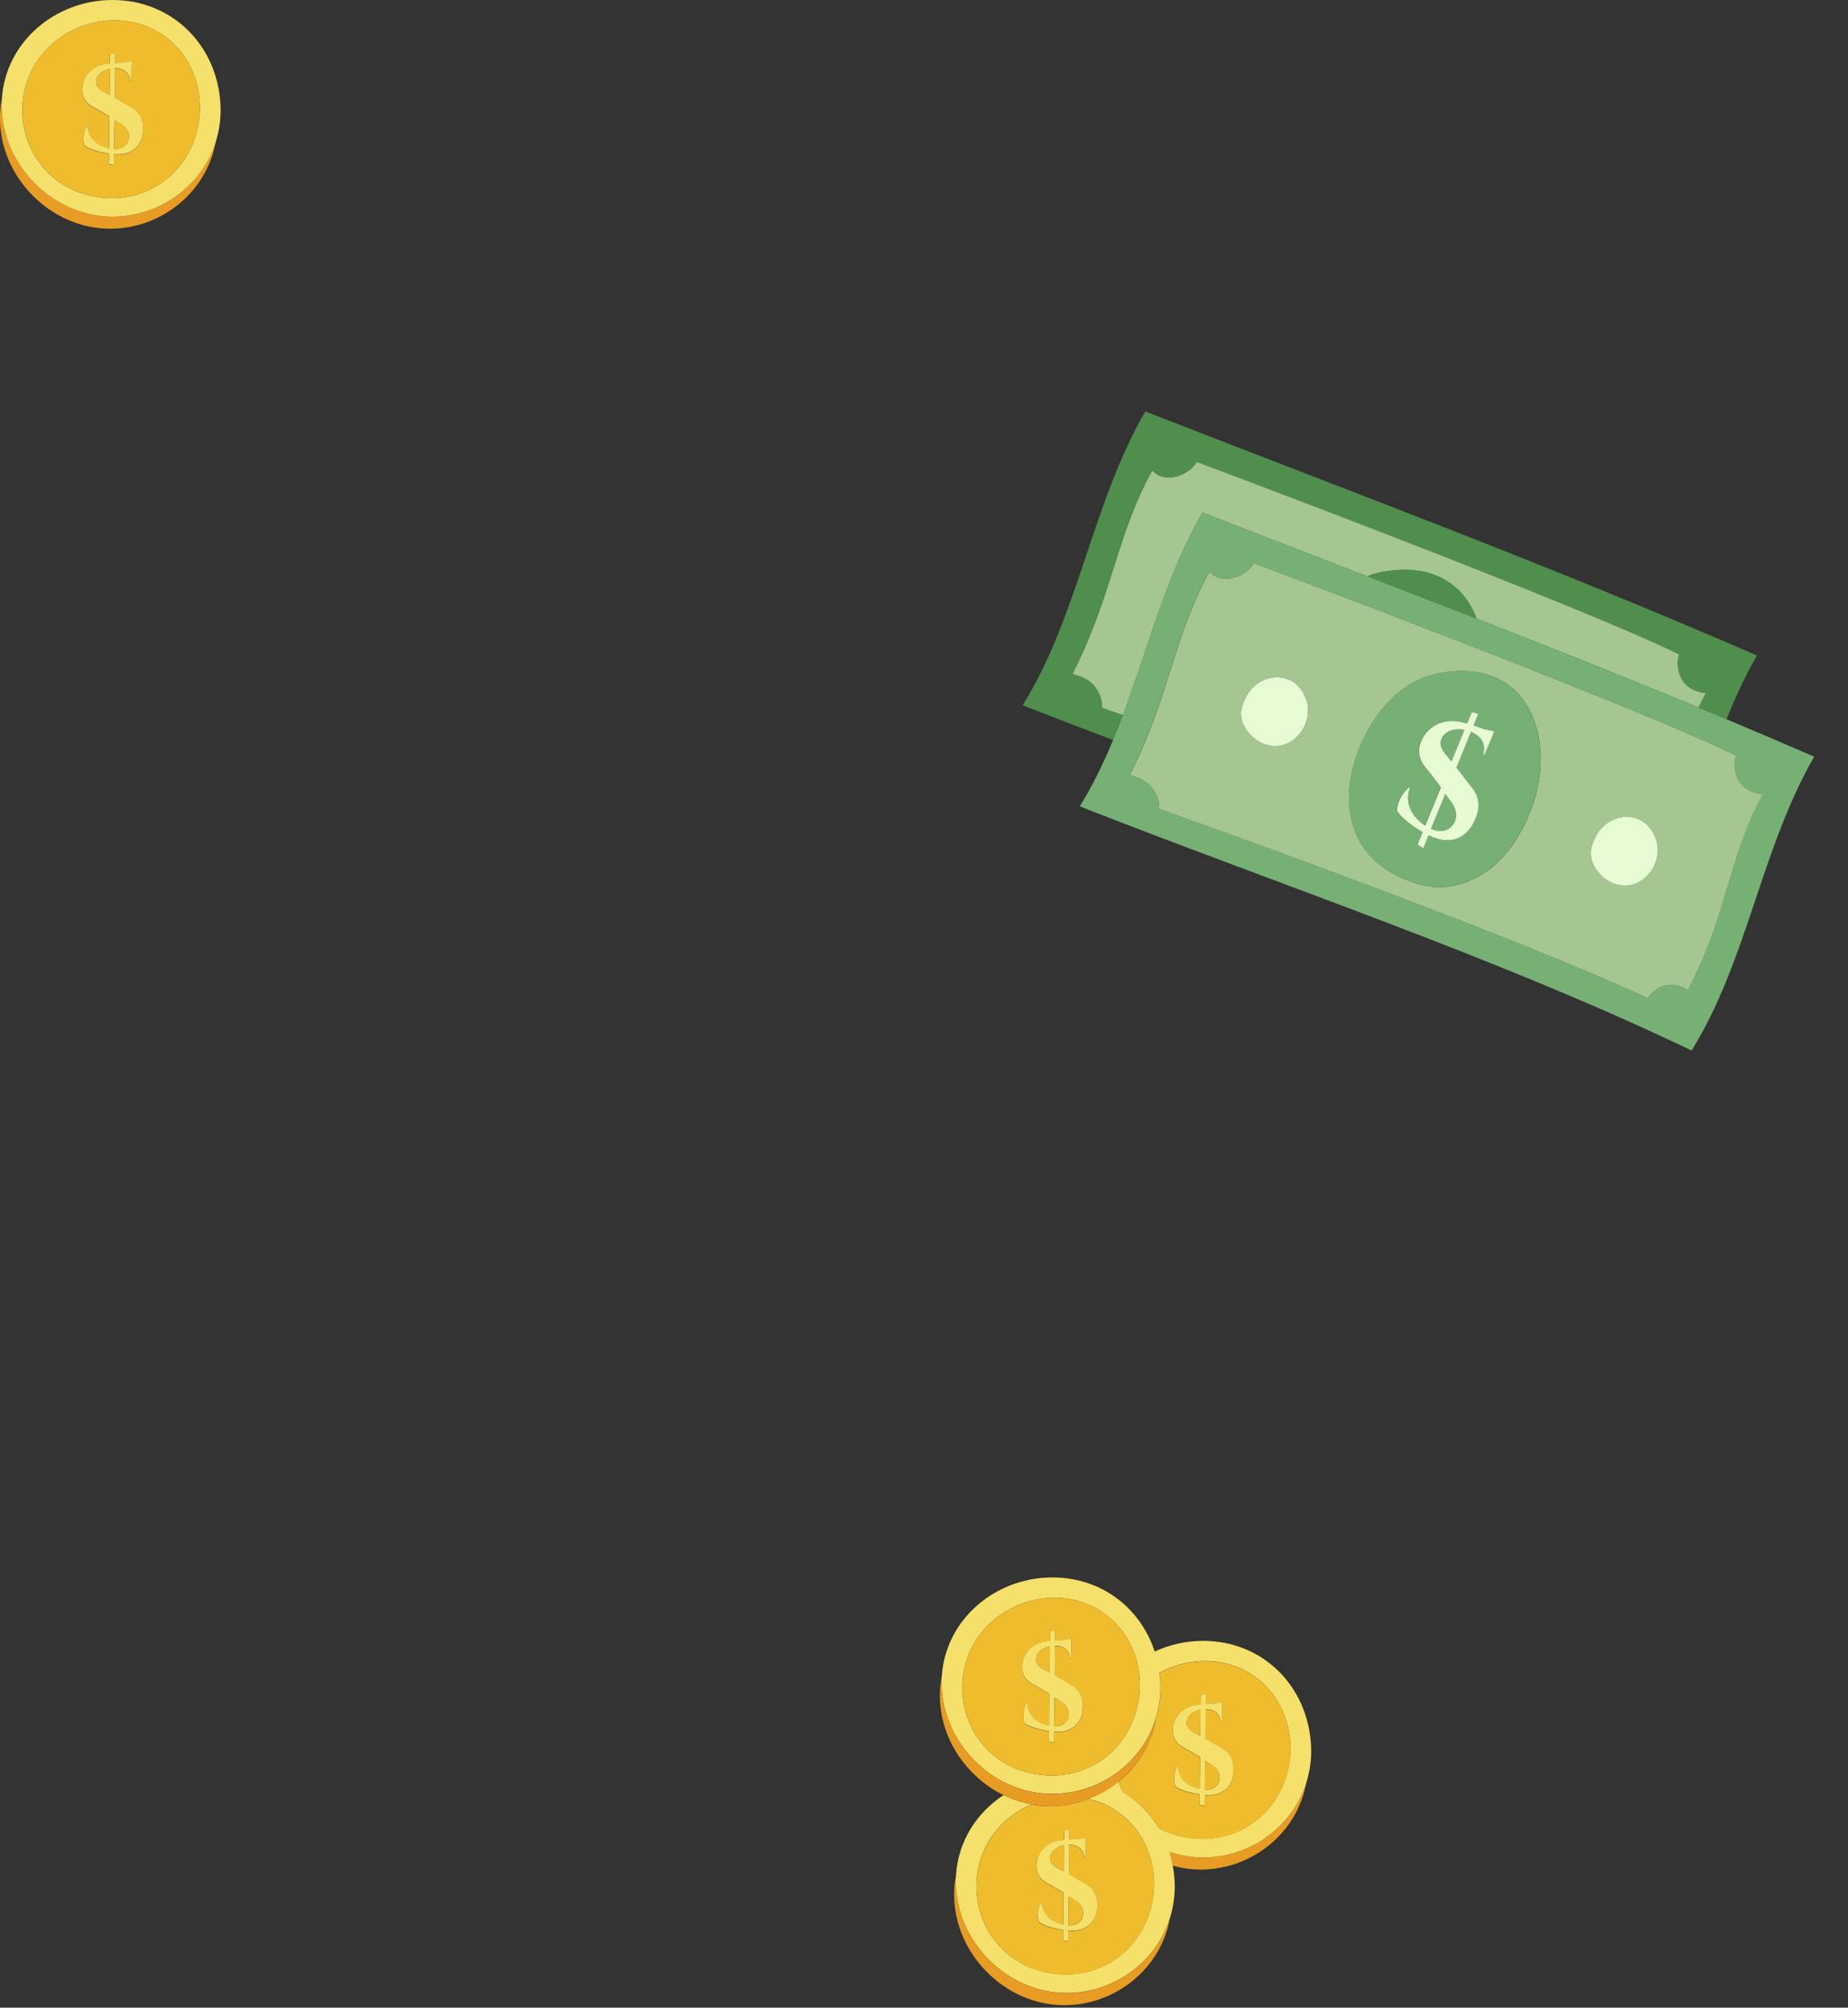 <svg width="116" height="126" viewBox="0 0 116 126" fill="none" xmlns="http://www.w3.org/2000/svg">
<rect x="0" y="0" width="116" height="126" fill="#333333" stroke="none"/>
<g clip-path="url(#clip0_17293_103714)">
<path d="M7.06 13.595C3.315 13.595 0.1 10.345 0.1 6.6C0.1 6.46 0.115 6.32 0.12 6.18C0.04 6.575 -0.005 6.985 -0.005 7.41C-0.005 11.13 3.185 14.355 6.905 14.355C10.125 14.355 12.97 12.07 13.54 8.9C12.67 11.67 10.02 13.595 7.055 13.595H7.06Z" fill="#E89C24"/>
<path d="M7.06 0C10.805 0 13.64 2.825 13.84 6.565C13.885 7.39 13.77 8.17 13.545 8.9C12.675 11.67 10.025 13.595 7.06 13.595C3.315 13.595 0.1 10.345 0.1 6.6C0.1 6.46 0.115 6.32 0.12 6.18C0.355 2.645 3.46 0 7.06 0ZM9.185 1.65C6.335 0.535 2.9 2.015 1.785 4.87C0.67 7.72 2.04 11.11 5.12 12.125C8.03 13.085 11.025 11.765 12.14 8.915C13.255 6.065 12.035 2.765 9.185 1.65Z" fill="#F5E06B"/>
<path d="M6.03 5.16C6.03 5.47 6.28 5.65 6.62 5.82C6.705 5.87 6.79 5.915 6.88 5.965C6.885 5.42 6.89 4.87 6.895 4.32C6.36 4.42 6.02 4.775 6.03 5.16Z" fill="#EEBC2D"/>
<path d="M12.14 8.915C11.025 11.765 8.03 13.085 5.12 12.125C2.045 11.11 0.675 7.72 1.785 4.87C2.9 2.015 6.335 0.535 9.185 1.65C12.035 2.765 13.255 6.065 12.14 8.915ZM8.97 8.03C8.96 7.385 8.67 6.97 8.18 6.725C7.855 6.54 7.53 6.345 7.205 6.155C7.21 5.54 7.215 4.92 7.22 4.295C7.77 4.295 8.125 4.58 8.16 5.09C8.185 5.09 8.21 5.08 8.235 5.08C8.24 4.725 8.245 4.37 8.255 4.015C8.255 3.995 8.255 3.97 8.255 3.95C8.255 3.915 8.255 3.88 8.255 3.845C8.095 3.88 7.935 3.915 7.77 3.945C7.6 3.95 7.405 3.96 7.22 3.975C7.22 3.77 7.22 3.565 7.22 3.36C7.115 3.375 7.005 3.39 6.9 3.405C6.9 3.605 6.9 3.8 6.895 4C6.82 4.01 6.745 4.02 6.665 4.03C5.76 4.145 5.17 4.81 5.155 5.59C5.135 6.135 5.405 6.54 5.985 6.81C6.275 6.97 6.57 7.145 6.86 7.33C6.855 8 6.845 8.665 6.84 9.325C6.005 9.155 5.48 8.61 5.49 7.91C5.465 7.91 5.445 7.91 5.42 7.915C5.235 8.255 5.17 8.87 5.315 9.16C5.585 9.38 6.155 9.555 6.835 9.66C6.835 9.875 6.83 10.09 6.825 10.31C6.935 10.33 7.04 10.355 7.15 10.375C7.15 10.15 7.155 9.925 7.16 9.695C8.32 9.8 8.99 9.125 8.965 8.045L8.97 8.03Z" fill="#EEBC2D"/>
<path d="M7.42 7.675C7.345 7.625 7.27 7.575 7.19 7.525C7.185 8.135 7.18 8.745 7.17 9.345C7.795 9.365 8.13 8.99 8.1 8.515C8.08 8.195 7.885 7.93 7.415 7.67L7.42 7.675Z" fill="#EEBC2D"/>
<path d="M8.97 8.03C8.995 9.11 8.325 9.785 7.165 9.68C7.165 9.905 7.16 10.135 7.155 10.36C7.045 10.34 6.94 10.315 6.83 10.295C6.83 10.08 6.835 9.865 6.84 9.645C6.16 9.54 5.595 9.36 5.32 9.145C5.17 8.855 5.24 8.24 5.425 7.9C5.45 7.9 5.47 7.9 5.495 7.895C5.49 8.595 6.015 9.14 6.845 9.31C6.85 8.65 6.86 7.985 6.865 7.315C6.57 7.13 6.28 6.955 5.99 6.795C5.41 6.525 5.135 6.125 5.16 5.575C5.175 4.795 5.765 4.13 6.67 4.015C6.745 4.005 6.82 3.995 6.9 3.985C6.9 3.79 6.9 3.59 6.905 3.39C7.01 3.375 7.12 3.36 7.225 3.345C7.225 3.55 7.225 3.755 7.225 3.96C7.41 3.95 7.605 3.94 7.775 3.93C7.935 3.9 8.1 3.87 8.26 3.83C8.26 3.865 8.26 3.9 8.26 3.935C8.26 3.955 8.26 3.98 8.26 4C8.255 4.355 8.25 4.71 8.24 5.065C8.215 5.065 8.19 5.075 8.165 5.075C8.13 4.57 7.775 4.285 7.225 4.28C7.22 4.905 7.215 5.525 7.21 6.14C7.535 6.33 7.86 6.525 8.185 6.71C8.675 6.955 8.965 7.37 8.975 8.015L8.97 8.03ZM6.895 4.32C6.36 4.42 6.02 4.775 6.03 5.16C6.03 5.47 6.28 5.65 6.62 5.82C6.705 5.87 6.79 5.915 6.88 5.965C6.885 5.42 6.89 4.87 6.895 4.32ZM8.1 8.52C8.08 8.2 7.885 7.935 7.415 7.675C7.34 7.625 7.265 7.575 7.185 7.525C7.18 8.135 7.175 8.745 7.165 9.345C7.79 9.365 8.125 8.99 8.095 8.515L8.1 8.52Z" fill="#F5E06B"/>
</g>
<g clip-path="url(#clip1_17293_103714)">
<path d="M70.486 44.883C69.646 44.586 69.165 44.415 69.165 44.415C69.203 43.618 68.694 42.817 67.954 42.511C67.75 42.43 67.537 42.355 67.321 42.291C69.884 37.203 70.045 33.655 72.321 29.53C72.562 29.804 72.962 29.974 73.323 29.973C74.034 29.971 74.736 29.589 75.125 28.991C75.125 28.991 98.887 37.869 105.39 41.066C105.214 41.615 105.294 42.239 105.61 42.715C105.92 43.194 106.504 43.443 107.069 43.497C106.902 43.807 106.75 44.107 106.61 44.406C107.196 44.651 107.786 44.897 108.377 45.144C108.927 43.764 109.544 42.422 110.288 41.136C96.957 35.354 84.76 30.843 71.89 25.821C68.544 31.603 67.712 38.587 64.193 44.262C66.077 45.003 67.969 45.725 69.868 46.445C70.08 45.927 70.287 45.407 70.486 44.883Z" fill="#508E4E"/>
<path d="M105.615 42.717C105.305 42.238 105.221 41.612 105.395 41.068C98.892 37.871 75.13 28.993 75.13 28.993C74.741 29.591 74.039 29.973 73.328 29.975C72.967 29.976 72.562 29.804 72.326 29.532C70.052 33.653 69.891 37.2 67.326 42.293C67.538 42.355 67.75 42.43 67.959 42.513C68.699 42.819 69.208 43.62 69.17 44.417C69.17 44.417 69.646 44.586 70.49 44.885C72.086 40.617 73.199 36.114 75.483 32.17C78.972 33.53 82.407 34.852 85.831 36.175C85.931 36.139 86.025 36.091 86.124 36.06C86.48 35.949 86.842 35.878 87.213 35.827C89.401 35.51 91.447 36.251 92.462 38.309C92.546 38.477 92.605 38.651 92.671 38.823C97.27 40.615 101.889 42.447 106.614 44.408C106.755 44.109 106.909 43.804 107.074 43.498C106.507 43.45 105.929 43.198 105.615 42.717Z" fill="#A5C591"/>
<path d="M87.208 35.825C86.843 35.878 86.476 35.947 86.119 36.058C86.016 36.087 85.922 36.136 85.826 36.173C88.108 37.051 90.388 37.934 92.671 38.823C92.605 38.651 92.546 38.477 92.462 38.309C91.449 36.247 89.397 35.508 87.213 35.827L87.208 35.825Z" fill="#508E4E"/>
<path d="M67.776 50.611C68.595 49.286 69.272 47.887 69.868 46.445C70.081 45.927 70.288 45.407 70.486 44.883C72.082 40.615 73.195 36.112 75.479 32.168C78.968 33.528 82.403 34.85 85.826 36.173C88.109 37.051 90.389 37.934 92.672 38.823C97.27 40.615 101.89 42.447 106.615 44.408C107.201 44.653 107.792 44.899 108.382 45.145C110.195 45.906 112.026 46.685 113.88 47.49C110.534 53.271 109.702 60.255 106.183 65.93C93.952 60.076 80.637 55.657 67.787 50.61L67.776 50.611ZM70.908 48.642C71.12 48.705 71.335 48.775 71.542 48.863C72.281 49.168 72.791 49.969 72.752 50.767C72.752 50.767 93.696 58.154 103.434 62.648C103.678 62.239 104.101 61.934 104.577 61.833C105.053 61.733 105.53 61.874 105.937 62.15C108.488 57.294 108.425 53.97 110.652 49.846C110.085 49.797 109.507 49.545 109.193 49.065C108.883 48.586 108.799 47.96 108.973 47.416C102.47 44.218 78.708 35.34 78.708 35.34C78.319 35.939 77.617 36.321 76.906 36.322C76.545 36.324 76.14 36.151 75.904 35.88C73.63 40 73.468 43.548 70.904 48.64L70.908 48.642Z" fill="#77B075"/>
<path d="M75.908 35.881C76.149 36.155 76.549 36.325 76.91 36.324C77.621 36.323 78.323 35.941 78.712 35.342C78.712 35.342 102.474 44.22 108.977 47.418C108.801 47.967 108.881 48.59 109.197 49.066C109.507 49.545 110.091 49.794 110.656 49.848C108.425 53.969 108.492 57.296 105.941 62.151C105.534 61.876 105.058 61.734 104.581 61.835C104.105 61.936 103.678 62.239 103.438 62.65C93.7 58.156 72.757 50.769 72.757 50.769C72.795 49.971 72.285 49.17 71.546 48.864C71.342 48.783 71.129 48.709 70.913 48.644C73.475 43.556 73.637 40.008 75.913 35.883L75.908 35.881ZM99.859 53.62C99.87 53.851 99.938 54.072 100.032 54.281C100.45 55.191 101.535 55.791 102.494 55.517C102.871 55.409 103.204 55.181 103.465 54.892C103.993 54.311 104.205 53.443 103.958 52.699C103.295 50.69 100.865 50.899 100.097 52.633C99.957 52.944 99.84 53.279 99.855 53.618L99.859 53.62ZM77.907 44.862C77.918 45.092 77.986 45.313 78.08 45.523C78.497 46.432 79.582 47.032 80.542 46.758C80.919 46.65 81.252 46.422 81.513 46.133C82.041 45.553 82.252 44.684 82.006 43.94C81.343 41.931 78.912 42.14 78.145 43.874C78.005 44.185 77.888 44.52 77.903 44.86L77.907 44.862ZM84.676 50.146C84.698 51.372 85.078 52.605 85.865 53.549C86.513 54.325 87.403 54.873 88.343 55.243C88.886 55.46 89.459 55.618 90.044 55.663C91.31 55.754 92.578 55.275 93.577 54.484C94.572 53.691 95.309 52.612 95.835 51.455C96.809 49.324 97.083 46.763 96.049 44.66C95.036 42.598 92.983 41.86 90.8 42.178C90.434 42.231 90.067 42.301 89.711 42.411C87.758 43.016 86.316 44.728 85.485 46.593C84.985 47.712 84.663 48.924 84.685 50.15L84.676 50.146Z" fill="#A5C591"/>
<path d="M78.079 45.523C78.497 46.432 79.582 47.032 80.542 46.758C80.919 46.65 81.252 46.422 81.512 46.133C82.04 45.553 82.252 44.684 82.005 43.94C81.343 41.931 78.912 42.141 78.145 43.875C78.005 44.185 77.887 44.52 77.902 44.86C77.913 45.09 77.981 45.311 78.075 45.521L78.079 45.523Z" fill="#E6FAD3"/>
<path d="M100.031 54.281C100.449 55.191 101.534 55.791 102.494 55.517C102.871 55.409 103.204 55.181 103.465 54.892C103.992 54.311 104.204 53.443 103.958 52.699C103.295 50.69 100.864 50.899 100.097 52.633C99.957 52.944 99.839 53.279 99.855 53.619C99.865 53.849 99.933 54.07 100.027 54.279L100.031 54.281Z" fill="#E6FAD3"/>
<path d="M84.676 50.146C84.654 48.921 84.976 47.709 85.476 46.59C86.308 44.72 87.751 43.008 89.702 42.408C90.058 42.297 90.42 42.226 90.791 42.175C92.979 41.858 95.025 42.599 96.04 44.657C97.074 46.76 96.801 49.321 95.827 51.452C95.3 52.609 94.563 53.687 93.568 54.48C92.574 55.273 91.306 55.752 90.035 55.66C89.45 55.615 88.878 55.456 88.334 55.24C87.396 54.865 86.502 54.326 85.856 53.545C85.074 52.604 84.689 51.368 84.667 50.143L84.676 50.146ZM89.287 52.218C89.183 52.478 89.075 52.736 88.965 52.999C89.084 53.078 89.204 53.154 89.328 53.235C89.437 52.961 89.551 52.689 89.665 52.417C91.016 53.106 92.15 52.611 92.638 51.294C92.935 50.508 92.783 49.865 92.311 49.333C92.007 48.948 91.705 48.558 91.408 48.17C91.709 47.429 92.019 46.681 92.323 45.93C92.987 46.195 93.28 46.716 93.078 47.345C93.107 47.352 93.142 47.36 93.171 47.367C93.351 46.943 93.528 46.513 93.708 46.09C93.719 46.062 93.73 46.034 93.741 46.006C93.758 45.964 93.775 45.922 93.791 45.88C93.578 45.849 93.368 45.809 93.16 45.763C92.952 45.691 92.716 45.608 92.483 45.531C92.581 45.285 92.679 45.038 92.784 44.789C92.646 44.756 92.509 44.723 92.371 44.69C92.275 44.931 92.181 45.168 92.081 45.403C91.983 45.38 91.886 45.352 91.788 45.329C90.636 45.031 89.601 45.549 89.211 46.486C88.924 47.136 89.055 47.754 89.631 48.36C89.908 48.692 90.176 49.046 90.438 49.414C90.106 50.219 89.776 51.019 89.448 51.813C88.524 51.203 88.149 50.294 88.497 49.448C88.469 49.437 88.44 49.43 88.41 49.424C88.024 49.743 87.644 50.453 87.684 50.878C87.908 51.275 88.51 51.762 89.278 52.214L89.287 52.218Z" fill="#77B075"/>
<path d="M91.92 45.807C91.228 45.665 90.645 45.939 90.471 46.402C90.323 46.774 90.536 47.117 90.868 47.486C90.948 47.583 91.03 47.686 91.108 47.787C91.376 47.13 91.65 46.469 91.92 45.807Z" fill="#77B075"/>
<path d="M91.348 51.463C91.48 51.063 91.371 50.648 90.927 50.116C90.858 50.018 90.794 49.923 90.725 49.825C90.421 50.56 90.124 51.292 89.824 52.017C90.57 52.347 91.155 52.053 91.348 51.463Z" fill="#77B075"/>
<path d="M89.287 52.217C88.515 51.764 87.914 51.272 87.693 50.882C87.651 50.461 88.033 49.747 88.419 49.427C88.447 49.438 88.476 49.445 88.506 49.451C88.158 50.297 88.533 51.206 89.457 51.817C89.785 51.022 90.115 50.222 90.447 49.418C90.183 49.054 89.915 48.7 89.64 48.364C89.068 47.759 88.933 47.14 89.219 46.49C89.614 45.554 90.645 45.034 91.797 45.332C91.895 45.355 91.992 45.383 92.09 45.406C92.185 45.169 92.281 44.928 92.38 44.693C92.518 44.726 92.655 44.76 92.793 44.793C92.694 45.039 92.596 45.285 92.492 45.534C92.725 45.611 92.962 45.69 93.168 45.767C93.377 45.812 93.588 45.848 93.8 45.884C93.783 45.926 93.767 45.968 93.75 46.009C93.739 46.037 93.728 46.065 93.717 46.093C93.535 46.521 93.36 46.947 93.18 47.37C93.15 47.364 93.116 47.355 93.086 47.349C93.289 46.719 92.994 46.203 92.332 45.934C92.027 46.684 91.718 47.433 91.417 48.174C91.719 48.563 92.021 48.953 92.32 49.336C92.791 49.869 92.944 50.511 92.647 51.297C92.159 52.615 91.025 53.11 89.674 52.42C89.565 52.694 89.451 52.967 89.337 53.239C89.218 53.159 89.099 53.079 88.974 53.002C89.077 52.742 89.186 52.484 89.296 52.221L89.287 52.217ZM89.824 52.017C90.57 52.347 91.156 52.053 91.348 51.463C91.481 51.063 91.371 50.648 90.927 50.116C90.859 50.018 90.794 49.923 90.725 49.825C90.422 50.56 90.124 51.292 89.824 52.017ZM91.108 47.787C91.376 47.129 91.65 46.469 91.92 45.807C91.228 45.665 90.645 45.939 90.471 46.402C90.323 46.774 90.536 47.117 90.867 47.486C90.947 47.583 91.03 47.686 91.108 47.787Z" fill="#E6FAD3"/>
</g>
<g clip-path="url(#clip2_17293_103714)">
<path d="M81.999 111.88C81.129 114.65 78.48 116.575 75.514 116.575C74.779 116.575 74.07 116.445 73.394 116.22C73.484 116.5 73.555 116.79 73.605 117.085C74.169 117.245 74.754 117.335 75.359 117.335C78.579 117.335 81.43 115.045 81.995 111.88H81.999Z" fill="#E89C24"/>
<path d="M73.4 116.215C73.49 116.495 73.56 116.785 73.61 117.08C73.67 117.395 73.715 117.72 73.73 118.05C73.775 118.875 73.66 119.655 73.435 120.385C72.565 123.155 69.915 125.08 66.95 125.08C63.205 125.08 59.99 121.83 59.99 118.085C59.99 117.945 60.005 117.805 60.01 117.665C60.15 115.555 61.31 113.76 62.995 112.66C63.55 112.93 64.145 113.13 64.76 113.24C63.39 113.825 62.235 114.91 61.675 116.35C60.56 119.2 61.93 122.59 65.01 123.605C67.92 124.565 70.915 123.245 72.03 120.395C73.145 117.545 71.925 114.245 69.075 113.13C68.82 113.03 68.565 112.96 68.305 112.9C68.995 112.64 69.64 112.275 70.205 111.815C70.285 112.035 70.38 112.245 70.485 112.455C71.41 113.015 72.175 113.795 72.735 114.73C73 114.87 73.28 114.995 73.575 115.095C76.485 116.055 79.48 114.735 80.595 111.885C81.71 109.035 80.49 105.735 77.64 104.62C76.03 103.99 74.24 104.19 72.78 104.99C72.805 105.175 72.825 105.365 72.835 105.555C72.88 106.38 72.765 107.16 72.54 107.89C71.67 110.66 69.02 112.585 66.055 112.585C62.315 112.595 59.1 109.345 59.1 105.6C59.1 105.46 59.115 105.32 59.12 105.18C59.355 101.645 62.46 99 66.06 99C69.13 99 71.585 100.905 72.48 103.65C73.405 103.225 74.435 102.98 75.515 102.98C79.26 102.98 82.095 105.805 82.295 109.545C82.34 110.37 82.225 111.15 82 111.88C81.13 114.65 78.48 116.575 75.515 116.575C74.78 116.575 74.07 116.445 73.395 116.22L73.4 116.215ZM71.14 107.915C72.255 105.065 71.035 101.765 68.185 100.65C65.335 99.535 61.9 101.015 60.785 103.87C59.67 106.72 61.04 110.11 64.12 111.125C67.03 112.085 70.025 110.765 71.14 107.915Z" fill="#F5E06B"/>
<path d="M76.56 111.495C76.54 111.175 76.345 110.91 75.875 110.65C75.8 110.6 75.725 110.55 75.645 110.5C75.64 111.11 75.635 111.72 75.625 112.32C76.25 112.34 76.585 111.965 76.555 111.49L76.56 111.495Z" fill="#EEBC2D"/>
<path d="M75.079 108.8C75.165 108.85 75.249 108.895 75.34 108.945C75.344 108.4 75.35 107.85 75.355 107.3C74.82 107.4 74.48 107.755 74.49 108.14C74.49 108.45 74.74 108.63 75.079 108.8Z" fill="#EEBC2D"/>
<path d="M72.545 107.9C72.775 107.17 72.885 106.39 72.84 105.565C72.83 105.375 72.81 105.185 72.785 105C74.24 104.195 76.035 104 77.645 104.63C80.495 105.745 81.715 109.04 80.6 111.895C79.485 114.745 76.49 116.065 73.58 115.105C73.28 115.005 73.005 114.88 72.74 114.74C72.18 113.8 71.415 113.025 70.49 112.465C70.385 112.26 70.29 112.045 70.21 111.825C71.405 110.855 72.26 109.49 72.545 107.9ZM73.62 108.56C73.6 109.105 73.87 109.51 74.45 109.78C74.74 109.94 75.035 110.115 75.325 110.3C75.32 110.97 75.31 111.635 75.305 112.295C74.47 112.125 73.945 111.58 73.955 110.88C73.93 110.88 73.91 110.88 73.885 110.885C73.7 111.225 73.635 111.84 73.78 112.13C74.05 112.35 74.62 112.525 75.3 112.63C75.3 112.845 75.295 113.06 75.29 113.28C75.4 113.3 75.505 113.325 75.615 113.345C75.615 113.12 75.62 112.895 75.625 112.665C76.785 112.77 77.455 112.095 77.43 111.015C77.42 110.37 77.13 109.955 76.64 109.71C76.315 109.525 75.99 109.33 75.665 109.14C75.67 108.525 75.675 107.905 75.68 107.28C76.23 107.28 76.585 107.565 76.62 108.075C76.645 108.075 76.67 108.065 76.695 108.065C76.7 107.71 76.705 107.355 76.715 107C76.715 106.98 76.715 106.955 76.715 106.935C76.715 106.9 76.715 106.865 76.715 106.83C76.555 106.865 76.395 106.9 76.23 106.93C76.06 106.935 75.865 106.945 75.68 106.96C75.68 106.755 75.68 106.55 75.68 106.345C75.575 106.36 75.465 106.375 75.36 106.39C75.36 106.59 75.36 106.785 75.355 106.985C75.28 106.995 75.205 107.005 75.125 107.015C74.215 107.13 73.63 107.795 73.615 108.575L73.62 108.56Z" fill="#EEBC2D"/>
<path d="M73.62 108.56C73.635 107.78 74.225 107.115 75.13 107C75.205 106.99 75.28 106.98 75.36 106.97C75.36 106.775 75.36 106.575 75.365 106.375C75.47 106.36 75.58 106.345 75.685 106.33C75.685 106.535 75.685 106.74 75.685 106.945C75.87 106.935 76.065 106.925 76.235 106.915C76.395 106.885 76.56 106.855 76.72 106.815C76.72 106.85 76.72 106.885 76.72 106.92C76.72 106.94 76.72 106.965 76.72 106.985C76.715 107.34 76.71 107.695 76.7 108.05C76.675 108.05 76.65 108.06 76.625 108.06C76.59 107.555 76.235 107.27 75.685 107.265C75.68 107.89 75.675 108.51 75.67 109.125C75.995 109.315 76.32 109.51 76.645 109.695C77.135 109.94 77.425 110.355 77.435 111C77.46 112.08 76.79 112.755 75.63 112.65C75.63 112.875 75.625 113.105 75.62 113.33C75.51 113.31 75.405 113.285 75.295 113.265C75.295 113.05 75.3 112.835 75.305 112.615C74.625 112.51 74.06 112.33 73.785 112.115C73.635 111.825 73.705 111.21 73.89 110.87C73.915 110.87 73.935 110.87 73.96 110.865C73.955 111.565 74.48 112.11 75.31 112.28C75.315 111.62 75.325 110.955 75.33 110.285C75.035 110.1 74.745 109.925 74.455 109.765C73.875 109.495 73.6 109.095 73.625 108.545L73.62 108.56ZM75.63 112.325C76.255 112.345 76.59 111.97 76.56 111.495C76.54 111.175 76.345 110.91 75.875 110.65C75.8 110.6 75.725 110.55 75.645 110.5C75.64 111.11 75.635 111.72 75.625 112.32L75.63 112.325ZM74.49 108.14C74.49 108.45 74.74 108.63 75.08 108.8C75.165 108.85 75.25 108.895 75.34 108.945C75.345 108.4 75.35 107.85 75.355 107.3C74.82 107.4 74.48 107.755 74.49 108.14Z" fill="#F5E06B"/>
<path d="M66.956 125.085C63.211 125.085 59.996 121.835 59.996 118.09C59.996 117.95 60.011 117.81 60.016 117.67C59.936 118.065 59.891 118.475 59.891 118.9C59.891 122.62 63.081 125.845 66.801 125.845C70.021 125.845 72.866 123.555 73.436 120.39C72.566 123.16 69.916 125.085 66.951 125.085H66.956Z" fill="#E89C24"/>
<path d="M65.909 113.355C66.744 113.355 67.554 113.195 68.309 112.91C68.569 112.97 68.829 113.04 69.079 113.14C71.929 114.255 73.149 117.55 72.034 120.405C70.919 123.255 67.924 124.575 65.014 123.615C61.934 122.6 60.564 119.21 61.679 116.36C62.239 114.92 63.394 113.83 64.764 113.25C65.139 113.315 65.519 113.36 65.904 113.36L65.909 113.355ZM66.564 115.51C65.654 115.625 65.069 116.29 65.054 117.07C65.034 117.615 65.304 118.02 65.884 118.29C66.174 118.45 66.469 118.625 66.759 118.81C66.754 119.48 66.744 120.145 66.739 120.805C65.904 120.635 65.379 120.09 65.389 119.39C65.364 119.39 65.344 119.39 65.319 119.395C65.134 119.735 65.069 120.35 65.214 120.64C65.484 120.86 66.054 121.035 66.734 121.14C66.734 121.355 66.729 121.57 66.724 121.79C66.834 121.81 66.939 121.835 67.049 121.855C67.049 121.63 67.054 121.405 67.059 121.175C68.219 121.28 68.889 120.605 68.864 119.525C68.854 118.88 68.564 118.465 68.074 118.22C67.749 118.035 67.424 117.84 67.099 117.65C67.104 117.035 67.109 116.415 67.114 115.79C67.664 115.79 68.019 116.075 68.054 116.585C68.079 116.585 68.104 116.575 68.129 116.575C68.134 116.22 68.139 115.865 68.149 115.51C68.149 115.49 68.149 115.465 68.149 115.445C68.149 115.41 68.149 115.375 68.149 115.34C67.989 115.375 67.829 115.41 67.664 115.44C67.494 115.445 67.299 115.455 67.114 115.47C67.114 115.265 67.114 115.06 67.114 114.855C67.009 114.87 66.899 114.885 66.794 114.9C66.794 115.1 66.794 115.295 66.789 115.495C66.714 115.505 66.639 115.515 66.559 115.525L66.564 115.51Z" fill="#EEBC2D"/>
<path d="M66.52 117.31C66.605 117.36 66.69 117.405 66.78 117.455C66.785 116.91 66.79 116.36 66.795 115.81C66.26 115.91 65.92 116.265 65.93 116.65C65.93 116.96 66.18 117.14 66.52 117.31Z" fill="#EEBC2D"/>
<path d="M67.995 120.01C67.975 119.69 67.78 119.425 67.31 119.165C67.235 119.115 67.16 119.065 67.08 119.015C67.075 119.625 67.07 120.235 67.06 120.835C67.685 120.855 68.02 120.48 67.99 120.005L67.995 120.01Z" fill="#EEBC2D"/>
<path d="M66.565 115.51C66.64 115.5 66.715 115.49 66.795 115.48C66.795 115.285 66.795 115.085 66.8 114.885C66.905 114.87 67.015 114.855 67.12 114.84C67.12 115.045 67.12 115.25 67.12 115.455C67.305 115.445 67.5 115.435 67.67 115.425C67.83 115.395 67.995 115.365 68.155 115.325C68.155 115.36 68.155 115.395 68.155 115.43C68.155 115.45 68.155 115.475 68.155 115.495C68.15 115.85 68.145 116.205 68.135 116.56C68.11 116.56 68.085 116.57 68.06 116.57C68.025 116.065 67.67 115.78 67.12 115.775C67.115 116.4 67.11 117.02 67.105 117.635C67.43 117.825 67.755 118.02 68.08 118.205C68.57 118.45 68.86 118.865 68.87 119.51C68.895 120.59 68.225 121.265 67.065 121.16C67.065 121.385 67.06 121.615 67.055 121.84C66.945 121.82 66.84 121.795 66.73 121.775C66.73 121.56 66.735 121.345 66.74 121.125C66.06 121.02 65.495 120.84 65.22 120.625C65.07 120.335 65.14 119.72 65.325 119.38C65.35 119.38 65.37 119.38 65.395 119.375C65.39 120.075 65.915 120.62 66.745 120.79C66.75 120.13 66.76 119.465 66.765 118.795C66.47 118.61 66.18 118.435 65.89 118.275C65.31 118.005 65.035 117.605 65.06 117.055C65.075 116.275 65.665 115.61 66.57 115.495L66.565 115.51ZM67.065 120.84C67.69 120.86 68.025 120.485 67.995 120.01C67.975 119.69 67.78 119.425 67.31 119.165C67.235 119.115 67.16 119.065 67.08 119.015C67.075 119.625 67.07 120.235 67.06 120.835L67.065 120.84ZM65.925 116.65C65.925 116.96 66.175 117.14 66.515 117.31C66.6 117.36 66.685 117.405 66.775 117.455C66.78 116.91 66.785 116.36 66.79 115.81C66.255 115.91 65.915 116.265 65.925 116.65Z" fill="#F5E06B"/>
<path d="M64.765 113.245C65.14 113.31 65.52 113.355 65.905 113.355C66.74 113.355 67.55 113.195 68.305 112.91C68.995 112.65 69.64 112.285 70.205 111.825C71.4 110.855 72.255 109.49 72.54 107.9C71.67 110.67 69.02 112.595 66.055 112.595C62.315 112.595 59.1 109.345 59.1 105.6C59.1 105.46 59.115 105.32 59.12 105.18C59.04 105.575 58.995 105.985 58.995 106.41C58.995 109.1 60.665 111.52 62.995 112.665C63.55 112.935 64.145 113.135 64.76 113.245H64.765Z" fill="#E89C24"/>
<path d="M65.029 104.16C65.029 104.47 65.279 104.65 65.62 104.82C65.704 104.87 65.79 104.915 65.879 104.965C65.885 104.42 65.889 103.87 65.894 103.32C65.359 103.42 65.019 103.775 65.029 104.16Z" fill="#EEBC2D"/>
<path d="M66.42 106.675C66.345 106.625 66.27 106.575 66.19 106.525C66.185 107.135 66.18 107.745 66.17 108.345C66.795 108.365 67.13 107.99 67.1 107.515C67.08 107.195 66.885 106.93 66.415 106.67L66.42 106.675Z" fill="#EEBC2D"/>
<path d="M71.14 107.915C70.025 110.765 67.03 112.085 64.12 111.125C61.045 110.11 59.675 106.72 60.785 103.87C61.9 101.015 65.335 99.535 68.185 100.65C71.035 101.765 72.255 105.06 71.14 107.915ZM67.97 107.03C67.96 106.385 67.67 105.97 67.18 105.725C66.855 105.54 66.53 105.345 66.205 105.155C66.21 104.54 66.215 103.92 66.22 103.295C66.77 103.295 67.125 103.58 67.16 104.09C67.185 104.09 67.21 104.08 67.235 104.08C67.24 103.725 67.245 103.37 67.255 103.015C67.255 102.995 67.255 102.97 67.255 102.95C67.255 102.915 67.255 102.88 67.255 102.845C67.095 102.88 66.935 102.915 66.77 102.945C66.6 102.95 66.405 102.96 66.22 102.975C66.22 102.77 66.22 102.565 66.22 102.36C66.115 102.375 66.005 102.39 65.9 102.405C65.9 102.605 65.9 102.8 65.9 103C65.825 103.01 65.75 103.02 65.67 103.03C64.765 103.145 64.175 103.81 64.16 104.59C64.14 105.135 64.41 105.54 64.99 105.81C65.28 105.97 65.575 106.145 65.865 106.33C65.86 107 65.85 107.665 65.845 108.325C65.01 108.155 64.485 107.61 64.495 106.91C64.47 106.91 64.45 106.91 64.425 106.915C64.24 107.255 64.175 107.87 64.32 108.16C64.59 108.38 65.16 108.555 65.84 108.66C65.84 108.875 65.835 109.09 65.83 109.31C65.94 109.33 66.045 109.355 66.155 109.375C66.155 109.15 66.16 108.925 66.165 108.695C67.325 108.8 67.995 108.125 67.97 107.045V107.03Z" fill="#EEBC2D"/>
<path d="M67.97 107.03C67.995 108.11 67.325 108.785 66.165 108.68C66.165 108.905 66.16 109.135 66.155 109.36C66.045 109.34 65.94 109.315 65.83 109.295C65.83 109.08 65.835 108.865 65.84 108.645C65.16 108.54 64.595 108.36 64.32 108.145C64.17 107.855 64.24 107.24 64.425 106.9C64.45 106.9 64.47 106.9 64.495 106.895C64.49 107.595 65.015 108.14 65.845 108.31C65.85 107.65 65.86 106.985 65.865 106.315C65.57 106.13 65.28 105.955 64.99 105.795C64.41 105.525 64.135 105.125 64.16 104.575C64.175 103.795 64.765 103.13 65.67 103.015C65.745 103.005 65.82 102.995 65.9 102.985C65.9 102.79 65.9 102.59 65.9 102.39C66.005 102.375 66.115 102.36 66.22 102.345C66.22 102.55 66.22 102.755 66.22 102.96C66.405 102.95 66.6 102.94 66.77 102.93C66.93 102.9 67.095 102.87 67.255 102.83C67.255 102.865 67.255 102.9 67.255 102.935C67.255 102.955 67.255 102.98 67.255 103C67.25 103.355 67.245 103.71 67.235 104.065C67.21 104.065 67.185 104.075 67.16 104.075C67.125 103.57 66.77 103.285 66.22 103.28C66.22 103.905 66.21 104.525 66.205 105.14C66.53 105.33 66.855 105.525 67.18 105.71C67.67 105.955 67.96 106.37 67.97 107.015V107.03ZM65.895 103.32C65.36 103.42 65.02 103.775 65.03 104.16C65.03 104.47 65.28 104.65 65.62 104.82C65.705 104.87 65.79 104.915 65.88 104.965C65.885 104.42 65.89 103.87 65.895 103.32ZM67.1 107.52C67.08 107.2 66.885 106.935 66.415 106.675C66.34 106.625 66.265 106.575 66.185 106.525C66.18 107.135 66.175 107.745 66.165 108.345C66.79 108.365 67.125 107.99 67.095 107.515L67.1 107.52Z" fill="#F5E06B"/>
</g>
<defs>
<clipPath id="clip0_17293_103714">
<rect width="13.85" height="14.355" fill="white"/>
</clipPath>
<clipPath id="clip1_17293_103714">
<rect width="47.43" height="24.77" fill="white" transform="translate(71.68 25.5) rotate(21.752)"/>
</clipPath>
<clipPath id="clip2_17293_103714">
<rect width="23.31" height="26.845" fill="white" transform="translate(59 99)"/>
</clipPath>
</defs>
</svg>

